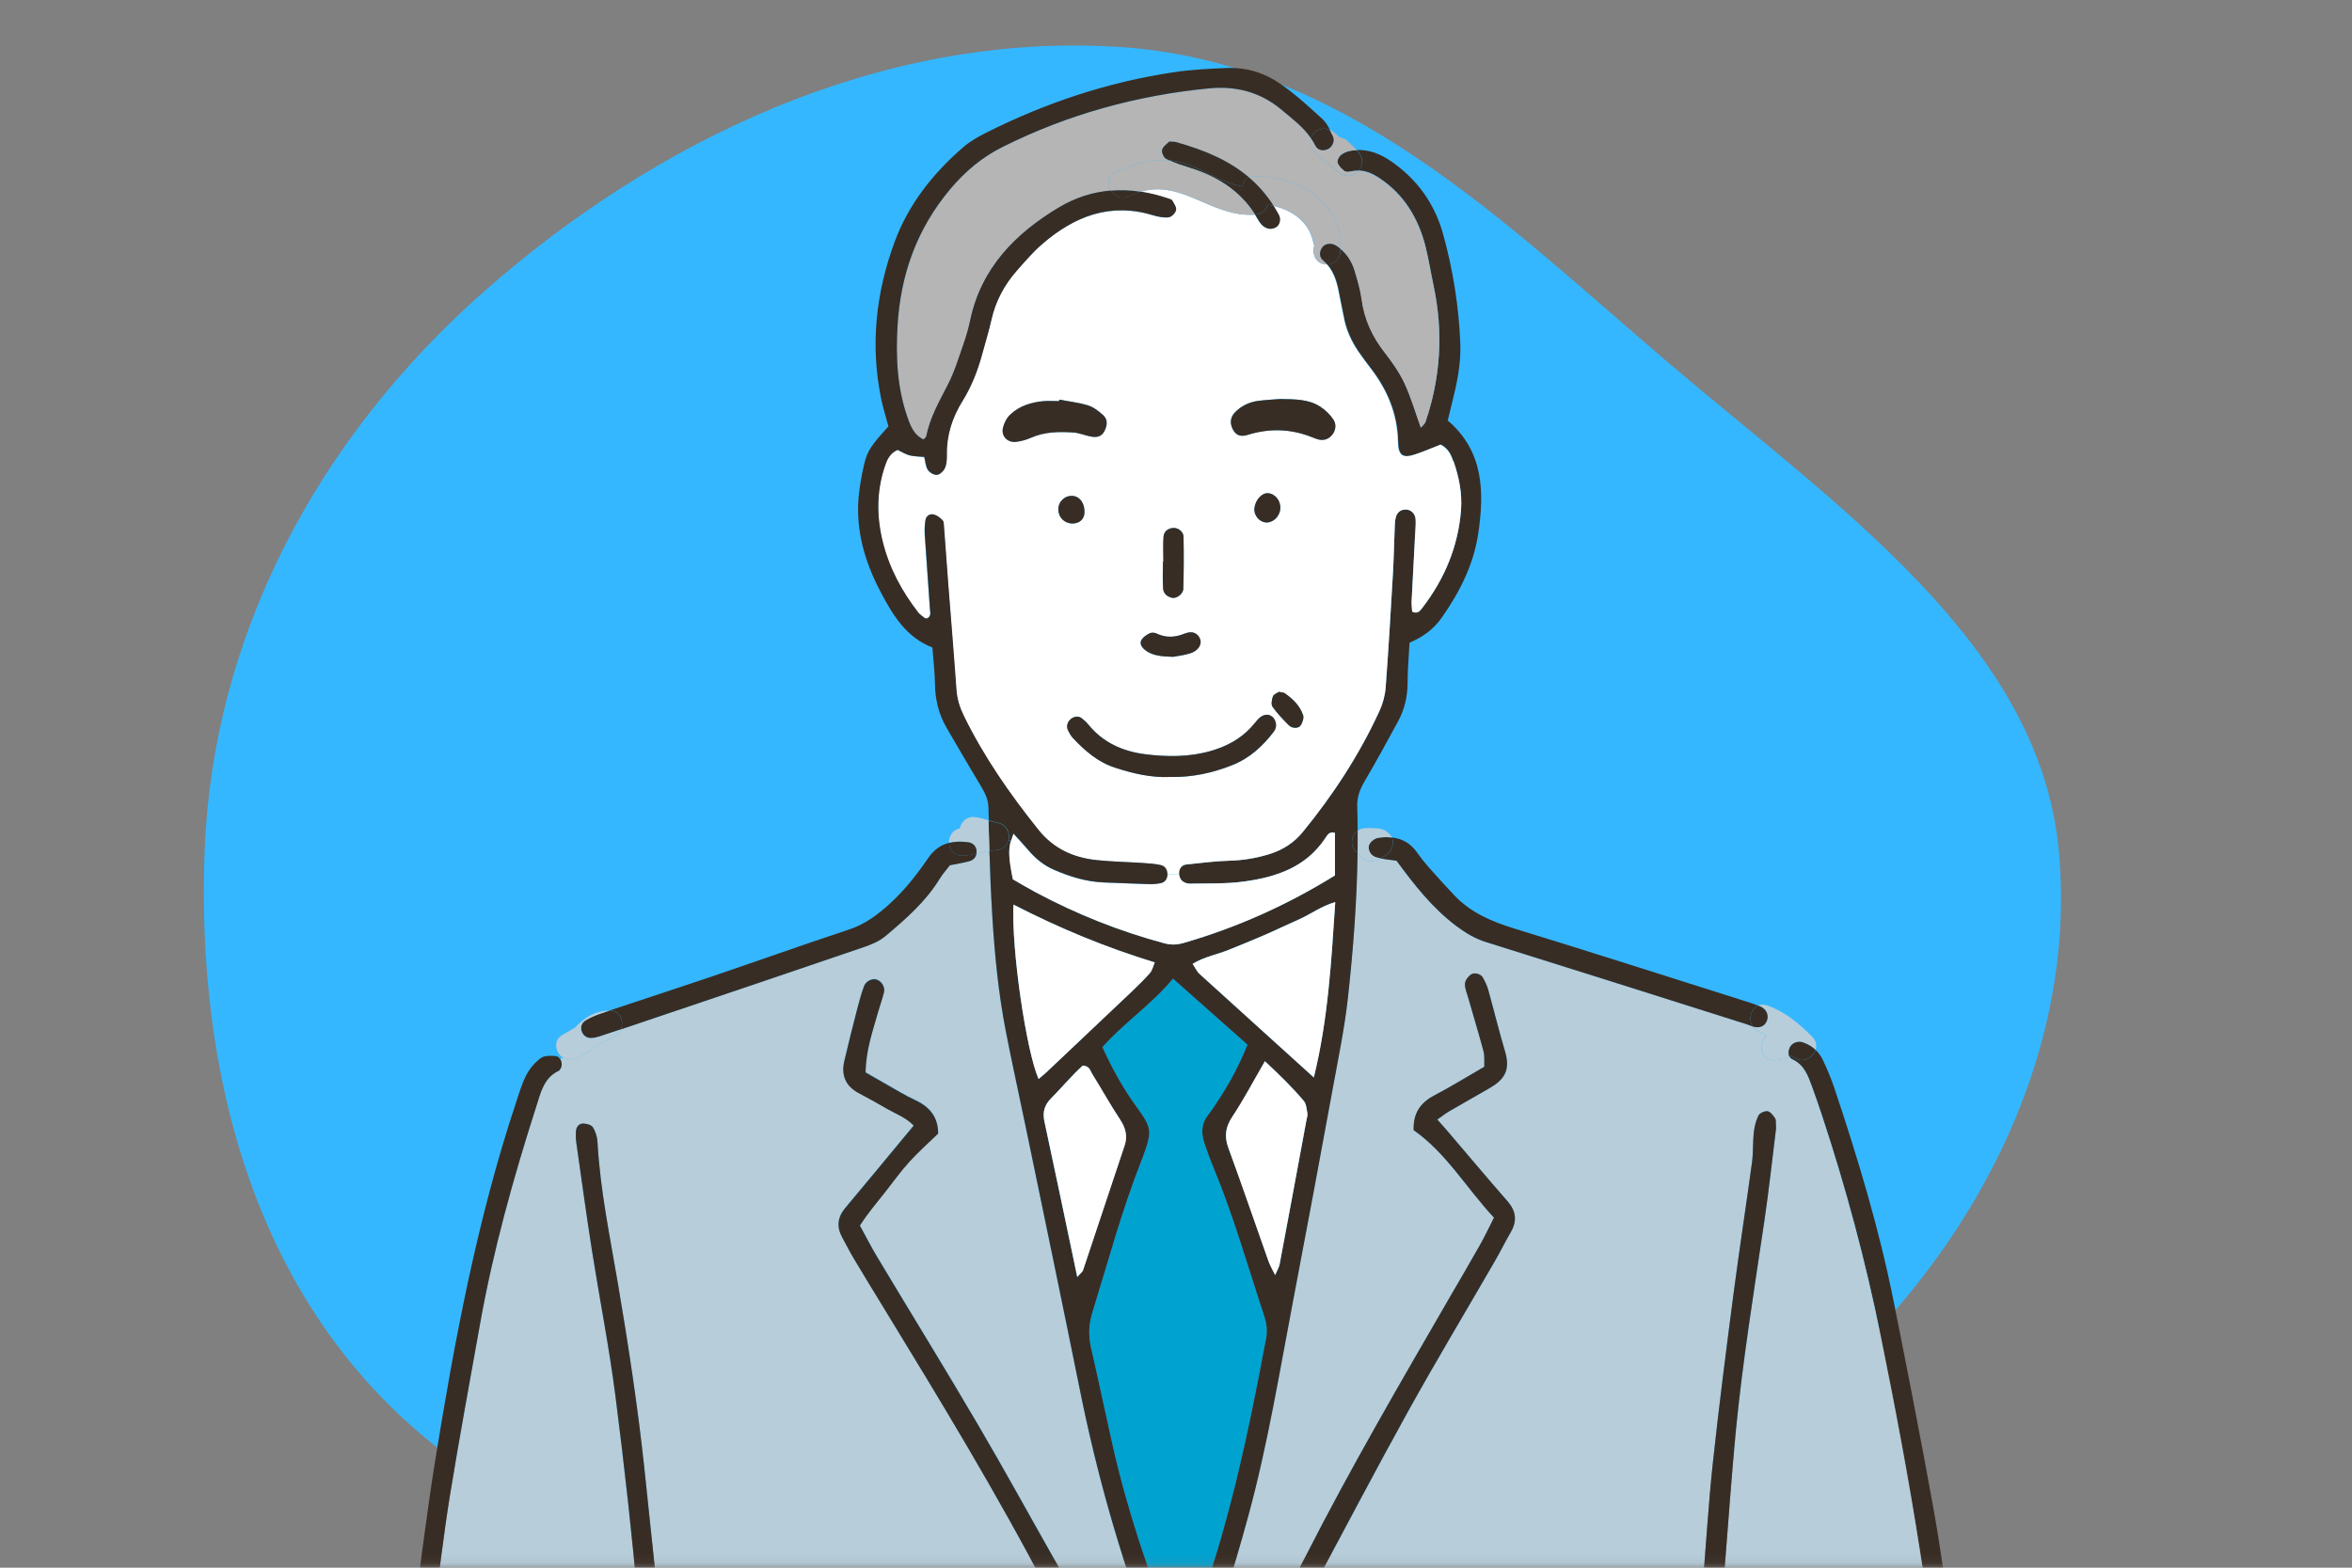 <svg width="249" height="166" viewBox="0 0 249 166" fill="none" xmlns="http://www.w3.org/2000/svg">
<rect x="0" y="0" width="249" height="166" fill="#808080" stroke="none"/>
<mask id="mask0_299_2822" style="mask-type:alpha" maskUnits="userSpaceOnUse" x="0" y="0" width="249" height="166">
<rect width="248.845" height="165.897" fill="#D9D9D9"/>
</mask>
<g mask="url(#mask0_299_2822)">
<path fill-rule="evenodd" clip-rule="evenodd" d="M217.946 89.958C220.16 113.06 207.313 136.127 187.355 151.145C168.641 165.225 142.779 164.594 118.221 164.994C92.964 165.404 65.482 168.187 46.5 153.435C26.737 138.076 20.75 113.221 21.67 89.958C22.556 67.533 33.377 46.598 51.351 30.773C69.275 14.994 92.999 3.43 118.221 4.954C142.234 6.405 159.208 23.561 176.544 38.339C194.396 53.555 215.851 68.1 217.946 89.958Z" fill="#35B7FF"/>
<path d="M133.842 139.371C134.101 140.159 134.188 140.926 134.042 141.73C132.12 152.049 129.94 162.303 126.199 172.152C125.897 172.951 125.546 173.728 125.087 174.819C124.677 174.085 124.364 173.647 124.175 173.156C121.595 166.515 119.296 159.77 117.741 152.805C116.985 149.446 116.284 146.077 115.512 142.724C115.215 141.444 115.264 140.246 115.658 138.96C117.32 133.609 118.767 128.194 120.818 122.972C120.877 122.821 120.942 122.675 120.996 122.524C122 119.673 121.989 119.516 120.202 117.027C118.837 115.137 117.741 113.113 116.716 110.893C118.999 108.296 121.924 106.385 124.186 103.631C126.842 105.99 129.443 108.296 132.077 110.629C131.181 112.832 130.134 114.803 128.887 116.66C128.58 117.13 128.277 117.605 127.926 118.042C127.198 118.95 127.16 119.948 127.495 120.996C127.77 121.833 128.072 122.659 128.407 123.469C130.566 128.653 132.093 134.052 133.848 139.371H133.842Z" fill="#00A2D0"/>
<path d="M212.076 211.709C212.07 211.779 212.065 211.849 212.065 211.925C211.822 211.795 211.552 211.72 211.287 211.72C210.758 211.72 210.278 211.936 209.852 212.216C209.809 212.049 209.781 211.876 209.765 211.709C209.269 207.249 208.869 202.783 208.313 198.329C207.693 193.318 206.986 188.323 206.241 183.334C205.291 176.995 204.271 170.672 203.288 164.338C202.095 156.66 200.654 149.03 199.105 141.417C197.496 133.474 195.402 125.677 192.854 117.993C192.525 117.005 192.185 116.023 191.829 115.045C191.413 113.917 191.025 112.783 189.794 112.194C189.643 112.119 189.53 112.011 189.454 111.892C189.551 111.849 189.616 111.822 189.654 111.811C189.67 111.806 189.697 111.8 189.718 111.789C189.74 111.806 189.756 111.833 189.772 111.849C190.701 112.691 191.915 112.081 192.212 111.179C192.541 111.476 192.801 111.854 193 112.275C193.443 113.22 193.853 114.181 194.182 115.164C196.676 122.61 198.943 130.116 200.481 137.826C201.928 145.051 203.342 152.281 204.654 159.533C205.469 164.02 206.052 168.555 206.753 173.069C207.461 177.659 208.238 182.238 208.902 186.833C209.695 192.389 210.408 197.945 211.131 203.507C211.395 205.494 211.606 207.486 211.833 209.473C211.914 210.186 211.989 210.91 212.076 211.714V211.709Z" fill="#382D24"/>
<path d="M209.755 211.709C209.771 211.876 209.803 212.049 209.841 212.216C209.674 212.314 209.517 212.427 209.366 212.54C208.718 213.016 208.405 213.798 208.837 214.544C208.918 214.679 209.031 214.797 209.155 214.9C209.047 215.067 208.95 215.246 208.837 215.408C208.47 215.964 208.621 216.725 209.074 217.173C208.546 219.403 207.752 221.541 206.457 223.442C202.495 229.285 198.646 235.213 194.166 240.678C186.124 250.473 178.076 260.273 169.423 269.549C169.175 269.825 168.857 270.041 168.495 270.348C161.651 265.284 154.893 260.284 148.022 255.192C149.533 252.902 150.953 250.856 152.27 248.75C160.005 236.374 167.723 223.987 175.426 211.59C177.245 208.658 178.961 205.667 180.721 202.708C180.969 202.292 181.206 201.871 181.417 201.439C181.843 200.564 181.687 199.894 181.012 199.608C180.499 199.387 179.97 199.652 179.463 200.418C179.279 200.688 179.139 200.974 178.977 201.25C176.484 205.456 174.055 209.706 171.48 213.863C164.679 224.835 157.824 235.775 150.969 246.714C149.992 248.275 148.961 249.808 147.925 251.336C147.433 252.071 146.931 252.811 146.316 253.437C145.895 253.863 145.274 254.106 144.659 254.479C144.789 255.224 144.913 255.899 145.037 256.623C144.556 257.508 144.065 258.415 143.553 259.366C142.63 259.436 141.755 259.49 140.881 259.565C139.126 259.706 137.372 259.922 135.618 259.997C133.346 260.089 131.44 260.975 129.697 262.352C129.081 262.838 128.525 263.475 127.532 263.534C126.469 262.848 125.319 262.114 124.18 261.374C122.804 260.478 121.33 260.046 119.652 260.046C117.898 260.046 116.143 259.781 114.394 259.576C113.434 259.463 112.656 258.998 111.874 258.345C110.362 257.092 109.38 255.483 108.295 253.998C108.355 253.761 108.354 253.588 108.425 253.458C109.256 251.968 109.256 251.974 108.22 250.78C106.805 249.15 105.321 247.562 103.988 245.856C101.419 242.567 98.919 239.225 96.42 235.888C87.552 224.09 78.187 212.665 69.783 200.515C69.562 200.191 69.292 199.824 68.957 199.679C68.655 199.544 68.131 199.544 67.878 199.727C67.618 199.916 67.397 200.44 67.473 200.742C67.608 201.261 67.932 201.752 68.261 202.206C70.371 205.138 72.449 208.086 74.635 210.958C81.868 220.472 89.155 229.943 96.382 239.457C99.637 243.739 102.73 248.14 106.341 252.136C106.482 252.292 106.525 252.541 106.665 252.87C106.46 253.016 106.266 253.151 106.071 253.296C99.643 258.226 93.214 263.151 86.78 268.075C86.294 268.442 85.744 268.729 85.085 269.139C84.6 268.577 84.206 268.064 83.752 267.611C76.33 260.278 69.324 252.546 62.232 244.911C56.316 238.545 51.091 231.65 45.85 224.743C44.333 222.74 43.254 220.516 42.6 218.086C42.59 218.037 42.579 217.999 42.568 217.951C42.59 217.967 42.617 217.989 42.644 217.999C43.896 218.69 45.434 217.281 44.646 215.996C44.371 215.548 44.025 215.084 43.626 214.695C43.615 214.668 43.61 214.635 43.604 214.63C43.367 213.955 43.146 213.307 42.665 212.767C42.266 212.33 41.618 212.249 41.089 212.449C41.429 208.469 41.715 204.49 42.126 200.521C42.622 195.742 43.205 190.964 43.82 186.196C44.511 180.872 45.272 175.559 45.996 170.24C46.541 166.266 46.989 162.286 47.631 158.328C48.613 152.319 49.72 146.331 50.789 140.337C52.192 132.432 54.34 124.721 56.791 117.086C57.244 115.65 57.584 114.1 59.166 113.371C59.231 113.339 59.268 113.247 59.317 113.182C59.528 112.896 59.495 112.426 59.29 112.124L59.657 112.038C60.051 112.275 60.553 112.34 61.077 112.065C62.367 111.39 63.441 110.364 64.823 109.872C65.27 109.716 65.573 109.386 65.724 108.998C67.327 108.458 68.925 107.923 70.528 107.378C77.496 105.024 84.47 102.675 91.427 100.294C92.248 100.013 93.101 99.662 93.743 99.111C95.891 97.308 98.007 95.461 99.492 93.026C99.783 92.55 100.166 92.129 100.55 91.622C101.365 91.46 101.996 91.363 102.606 91.195C103.032 91.076 103.308 90.79 103.362 90.38C103.826 90.283 104.274 90.164 104.738 90.099C104.808 92.41 104.905 94.716 105.046 97.021C105.294 101.109 105.688 105.18 106.476 109.197C107.129 112.578 107.885 115.947 108.581 119.322C110.514 128.663 112.462 137.999 114.351 147.34C116.1 156.001 118.486 164.473 121.6 172.745C122.14 174.171 122.728 175.575 123.301 176.984C123.565 177.637 124.002 177.999 124.758 178.01C126.043 178.026 126.361 177.848 126.89 176.552C129 171.341 130.658 165.985 132.131 160.569C134.204 152.977 135.456 145.218 136.93 137.508C138.36 130.029 139.747 122.545 141.124 115.051C141.69 111.973 142.322 108.906 142.673 105.807C143.245 100.655 143.644 95.493 143.714 90.315C143.768 90.358 143.822 90.391 143.876 90.418C143.887 90.434 143.893 90.45 143.898 90.472C144.319 91.19 145.183 91.357 145.9 91.001C145.976 90.958 146.052 90.925 146.133 90.882C146.629 90.985 147.174 91.033 147.838 91.136C149.727 93.706 151.638 96.152 154.18 98.058C155.157 98.787 156.129 99.376 157.29 99.743C166.509 102.626 175.717 105.542 184.925 108.458C185.136 108.523 185.336 108.625 185.541 108.685C185.697 108.944 185.951 109.165 186.307 109.289C186.577 109.381 186.82 109.5 187.063 109.629C186.054 110.391 186.313 112.362 187.867 112.27C188.348 112.243 188.774 112.156 189.217 111.984C189.303 111.951 189.378 111.913 189.438 111.892C189.513 112.016 189.621 112.119 189.778 112.194C191.009 112.777 191.397 113.917 191.813 115.045C192.169 116.023 192.509 117.005 192.838 117.993C195.381 125.677 197.48 133.479 199.089 141.417C200.638 149.03 202.079 156.66 203.272 164.338C204.254 170.672 205.28 176.995 206.225 183.334C206.969 188.318 207.676 193.318 208.297 198.329C208.853 202.783 209.253 207.249 209.749 211.709H209.755ZM188.029 119.478C187.98 118.895 188.045 118.598 187.932 118.431C187.721 118.128 187.435 117.729 187.128 117.68C186.825 117.632 186.286 117.88 186.156 118.145C185.881 118.701 185.735 119.349 185.665 119.97C185.552 121.006 185.616 122.059 185.481 123.091C184.855 127.697 184.143 132.292 183.538 136.903C182.761 142.864 181.989 148.831 181.347 154.802C180.861 159.344 180.591 163.912 180.219 168.469C180.035 170.629 179.9 172.794 179.625 174.938C178.977 179.948 178.254 184.943 177.574 189.948C177.531 190.267 177.444 190.634 177.563 190.893C177.709 191.223 177.995 191.558 178.313 191.73C178.724 191.952 179.339 191.666 179.517 191.228C179.668 190.866 179.781 190.472 179.841 190.089C180.057 188.658 180.235 187.227 180.456 185.807C181.509 178.982 182.092 172.114 182.648 165.245C183.009 160.688 183.328 156.125 183.765 151.574C184.488 144.154 185.681 136.789 186.771 129.419C187.279 126.012 187.64 122.583 188.029 119.495V119.478ZM159.945 130.461C160.647 129.257 160.49 128.215 159.578 127.173C157.414 124.7 155.303 122.173 153.166 119.678C152.869 119.333 152.561 118.998 152.167 118.55C152.691 118.188 153.058 117.896 153.457 117.659C154.844 116.849 156.237 116.06 157.63 115.267C159.26 114.338 159.945 113.361 159.33 111.303C158.687 109.154 158.159 106.973 157.559 104.813C157.43 104.354 157.214 103.917 156.982 103.501C156.766 103.123 156.064 102.929 155.703 103.209C155.417 103.425 155.125 103.819 155.098 104.149C155.071 104.602 155.276 105.072 155.406 105.537C155.956 107.464 156.539 109.376 157.057 111.309C157.198 111.822 157.122 112.383 157.149 112.956C155.325 114.009 153.625 115.067 151.859 115.99C150.348 116.773 149.609 117.918 149.663 119.673C153.123 122.097 155.222 125.769 158.169 128.938C157.586 130.094 157.138 131.028 156.631 131.93C155.605 133.744 154.542 135.542 153.5 137.346C148.248 146.433 142.953 155.499 138.193 164.867C137.324 166.584 136.352 168.237 135.445 169.938C135.262 170.283 135.111 170.656 135.04 171.044C134.927 171.601 135.553 172.157 136.109 171.984C136.465 171.865 136.886 171.671 137.081 171.374C137.75 170.38 138.365 169.344 138.938 168.291C142.316 162.011 145.62 155.688 149.074 149.451C152.07 144.057 155.244 138.76 158.337 133.415C158.893 132.443 159.389 131.433 159.951 130.466L159.945 130.461ZM128.525 230.013C128.547 229.036 127.808 228.199 126.814 228.07C125.794 227.935 124.769 228.766 124.655 229.808C124.542 230.813 125.438 231.828 126.491 231.887C127.554 231.952 128.509 231.072 128.525 230.013ZM125.573 188.426C126.717 188.35 127.743 187.303 127.727 186.234C127.71 185.164 126.534 184.057 125.497 184.138C124.429 184.225 123.538 185.321 123.565 186.52C123.587 187.664 124.472 188.501 125.573 188.426ZM114.907 171.174C114.918 170.812 114.654 170.429 114.465 170.083C113.563 168.48 112.635 166.887 111.728 165.283C108.959 160.396 106.266 155.477 103.421 150.634C99.977 144.754 96.393 138.955 92.89 133.107C92.237 132.016 91.66 130.882 91.034 129.743C91.881 128.409 92.831 127.324 93.711 126.195C94.553 125.126 95.346 124.009 96.264 122.999C97.225 121.946 98.293 120.99 99.319 119.997C99.319 118.269 98.439 117.189 96.912 116.471C95.821 115.969 94.801 115.331 93.749 114.737C93.063 114.349 92.377 113.955 91.638 113.528C91.676 111.098 92.404 109.138 92.96 107.129C93.155 106.438 93.408 105.758 93.581 105.061C93.722 104.494 93.355 103.9 92.826 103.701C92.367 103.533 91.665 103.846 91.465 104.413C91.168 105.24 90.931 106.093 90.715 106.946C90.256 108.733 89.808 110.515 89.387 112.313C89.036 113.825 89.517 114.98 90.925 115.726C91.919 116.244 92.896 116.795 93.867 117.356C94.828 117.912 95.907 118.285 96.733 119.16C96.501 119.441 96.296 119.678 96.097 119.921C93.9 122.578 91.703 125.234 89.484 127.88C88.664 128.863 88.556 129.883 89.16 130.99C89.582 131.762 89.981 132.551 90.434 133.307C91.417 134.964 92.421 136.6 93.43 138.247C99.529 148.237 105.623 158.237 111.016 168.636C111.453 169.489 111.955 170.316 112.494 171.109C112.748 171.503 113.115 171.86 113.498 172.114C113.714 172.254 114.195 172.27 114.373 172.114C114.648 171.892 114.896 171.482 114.902 171.142L114.907 171.174ZM71.872 192.891C72.385 192.853 72.86 192.259 72.854 191.547C72.822 191.385 72.741 191.066 72.698 190.753C71.991 186.32 71.154 181.903 70.603 177.459C69.702 170.056 68.984 162.632 68.185 155.213C67.484 148.76 66.507 142.34 65.416 135.936C64.574 130.963 63.532 126.012 63.252 120.947C63.225 120.402 63.052 119.824 62.766 119.365C62.609 119.106 62.097 118.982 61.74 118.965C61.309 118.96 61.012 119.3 60.974 119.743C60.942 120.137 60.952 120.547 61.001 120.936C61.546 124.748 62.059 128.555 62.658 132.362C63.468 137.508 64.483 142.626 65.146 147.788C66.091 155.186 66.911 162.599 67.586 170.024C68.191 176.66 69.286 183.221 70.193 189.808C70.306 190.596 70.506 191.39 70.76 192.141C70.916 192.605 71.316 192.924 71.867 192.886L71.872 192.891Z" fill="#B7CDDA"/>
<path d="M191.84 109.77C192.288 110.213 192.363 110.731 192.207 111.174C191.851 110.829 191.408 110.564 190.906 110.391C190.328 110.191 189.713 110.424 189.47 110.942C189.319 111.277 189.303 111.628 189.449 111.892C189.389 111.914 189.314 111.952 189.227 111.984C188.785 112.162 188.358 112.243 187.878 112.27C186.323 112.362 186.064 110.391 187.074 109.63C186.831 109.5 186.588 109.381 186.318 109.29C185.962 109.166 185.708 108.944 185.552 108.685C185.568 108.696 185.595 108.701 185.611 108.707C186.275 108.879 186.788 108.68 187.025 108.15C187.3 107.567 187.052 106.881 186.372 106.574C186.291 106.541 186.205 106.504 186.118 106.477C186.388 106.352 186.717 106.331 187.101 106.466C188.995 107.141 190.436 108.361 191.84 109.765V109.77Z" fill="#B7CDDA"/>
<path d="M190.906 110.391C191.408 110.564 191.845 110.828 192.207 111.174C191.91 112.076 190.696 112.686 189.767 111.843C189.751 111.827 189.735 111.8 189.713 111.784C189.692 111.795 189.67 111.8 189.648 111.806C189.611 111.816 189.546 111.849 189.449 111.887C189.303 111.622 189.319 111.271 189.47 110.936C189.708 110.423 190.323 110.186 190.906 110.385V110.391Z" fill="#382D24"/>
<path d="M187.932 118.431C188.045 118.599 187.986 118.896 188.029 119.479C187.641 122.568 187.279 125.996 186.772 129.403C185.676 136.779 184.488 144.139 183.765 151.558C183.328 156.11 183.009 160.672 182.648 165.23C182.092 172.098 181.503 178.972 180.456 185.791C180.235 187.211 180.057 188.648 179.841 190.073C179.776 190.457 179.668 190.851 179.517 191.213C179.334 191.65 178.718 191.936 178.313 191.715C177.995 191.537 177.709 191.207 177.563 190.878C177.444 190.619 177.536 190.251 177.574 189.933C178.259 184.927 178.977 179.933 179.625 174.922C179.9 172.778 180.035 170.613 180.219 168.453C180.591 163.901 180.861 159.328 181.347 154.787C181.989 148.81 182.761 142.848 183.538 136.887C184.143 132.276 184.855 127.681 185.481 123.075C185.622 122.044 185.557 120.991 185.665 119.954C185.735 119.333 185.881 118.685 186.156 118.129C186.286 117.864 186.825 117.621 187.128 117.665C187.43 117.713 187.716 118.107 187.932 118.415V118.431Z" fill="#382D24"/>
<path d="M186.372 106.579C187.052 106.881 187.3 107.567 187.025 108.155C186.788 108.684 186.28 108.884 185.611 108.711C185.595 108.706 185.568 108.701 185.552 108.69C185.077 107.934 185.373 106.822 186.118 106.481C186.205 106.508 186.286 106.546 186.372 106.579Z" fill="#382D24"/>
<path d="M186.118 106.482C185.368 106.822 185.077 107.934 185.552 108.69C185.347 108.631 185.147 108.528 184.936 108.463C175.728 105.548 166.525 102.632 157.3 99.748C156.134 99.381 155.168 98.793 154.191 98.064C151.654 96.158 149.738 93.712 147.849 91.141C147.18 91.044 146.64 90.996 146.143 90.888C146.305 90.807 146.473 90.726 146.629 90.623C146.883 90.461 147.083 90.283 147.245 90.018C147.46 89.656 147.547 89.095 147.363 88.679C148.416 88.798 149.328 89.273 150.03 90.278C150.397 90.801 150.796 91.314 151.217 91.789C152.119 92.81 153.025 93.809 153.954 94.791C155.708 96.654 157.943 97.594 160.355 98.334C168.446 100.817 176.5 103.398 184.569 105.953C185.087 106.114 185.616 106.271 186.124 106.487L186.118 106.482Z" fill="#382D24"/>
<path d="M159.578 127.173C160.49 128.215 160.647 129.258 159.945 130.462C159.384 131.428 158.887 132.438 158.331 133.41C155.244 138.755 152.065 144.047 149.069 149.447C145.615 155.678 142.311 162.006 138.932 168.286C138.366 169.339 137.745 170.375 137.075 171.369C136.881 171.661 136.46 171.86 136.104 171.979C135.548 172.147 134.922 171.59 135.035 171.04C135.105 170.651 135.256 170.278 135.44 169.933C136.347 168.237 137.324 166.58 138.187 164.862C142.948 155.494 148.243 146.428 153.495 137.341C154.537 135.537 155.6 133.739 156.626 131.925C157.133 131.023 157.581 130.089 158.164 128.934C155.217 125.769 153.117 122.092 149.657 119.668C149.598 117.913 150.343 116.774 151.854 115.985C153.619 115.062 155.314 114.004 157.144 112.951C157.117 112.384 157.187 111.822 157.052 111.304C156.534 109.371 155.951 107.459 155.4 105.532C155.266 105.067 155.06 104.598 155.093 104.144C155.114 103.809 155.411 103.42 155.697 103.205C156.059 102.924 156.761 103.118 156.977 103.496C157.209 103.912 157.43 104.349 157.554 104.808C158.159 106.968 158.682 109.149 159.325 111.298C159.94 113.35 159.254 114.328 157.624 115.262C156.232 116.056 154.839 116.849 153.452 117.654C153.052 117.886 152.685 118.183 152.162 118.545C152.561 118.998 152.864 119.328 153.16 119.673C155.298 122.173 157.408 124.695 159.573 127.168L159.578 127.173Z" fill="#382D24"/>
<path d="M153.263 44.521C157.09 47.788 157.144 52.091 156.502 56.476C156.016 59.775 154.526 62.723 152.599 65.45C151.752 66.649 150.58 67.486 149.226 68.047C149.15 69.543 149.02 70.904 149.02 72.259C149.02 73.744 148.697 75.126 147.995 76.411C146.84 78.522 145.701 80.644 144.481 82.707C143.979 83.56 143.655 84.381 143.688 85.396C143.709 86.255 143.731 87.119 143.731 87.972C143.369 88.242 143.126 88.674 143.126 89.149C143.126 89.624 143.364 90.051 143.725 90.315C143.655 95.493 143.256 100.655 142.684 105.807C142.333 108.906 141.701 111.973 141.135 115.051C139.764 122.54 138.371 130.024 136.941 137.508C135.467 145.224 134.215 152.983 132.142 160.569C130.668 165.98 129.011 171.341 126.901 176.552C126.377 177.848 126.059 178.026 124.769 178.01C124.013 177.999 123.576 177.643 123.312 176.984C122.739 175.575 122.146 174.176 121.611 172.745C118.497 164.479 116.111 156.001 114.362 147.34C112.473 137.994 110.524 128.663 108.592 119.322C107.896 115.947 107.14 112.578 106.487 109.198C105.704 105.175 105.305 101.104 105.057 97.021C104.916 94.716 104.819 92.41 104.749 90.099C104.965 90.056 105.175 90.034 105.391 90.029C106.158 90.007 106.617 89.538 106.752 88.987L107.011 89.041C106.73 90.083 106.811 91.012 107.227 93.107C107.982 93.533 108.797 94.025 109.639 94.478C113.963 96.795 118.486 98.593 123.225 99.872C123.965 100.072 124.58 100.056 125.314 99.845C130.96 98.209 136.266 95.834 141.329 92.696V88.182C140.74 87.999 140.525 88.415 140.325 88.717C138.29 91.816 135.127 92.869 131.716 93.334C129.821 93.598 127.873 93.522 125.946 93.56C125.659 93.566 125.292 93.42 125.098 93.215C124.952 93.058 124.85 92.788 124.828 92.545C124.823 92.475 124.823 92.416 124.828 92.356C124.861 91.946 125.125 91.589 125.584 91.535C127.101 91.384 128.617 91.174 130.129 91.136C131.591 91.103 133 90.866 134.377 90.439C135.785 90.007 136.978 89.251 137.934 88.085C141.145 84.154 143.898 79.932 146.025 75.32C146.386 74.537 146.635 73.652 146.699 72.793C147.002 68.798 147.234 64.791 147.466 60.785C147.558 59.187 147.585 57.577 147.655 55.974C147.666 55.574 147.671 55.164 147.774 54.786C147.898 54.284 148.249 53.96 148.805 53.949C149.366 53.938 149.846 54.386 149.873 55.018C149.9 55.574 149.846 56.136 149.814 56.697C149.69 59.014 149.56 61.341 149.447 63.663C149.425 64.041 149.49 64.43 149.506 64.764C150.105 65.04 150.348 64.672 150.575 64.37C152.934 61.309 154.375 57.874 154.677 54.014C154.818 52.226 154.461 50.498 153.878 48.819C153.635 48.128 153.333 47.48 152.545 47.07C151.735 47.394 150.872 47.755 149.992 48.063C148.556 48.566 148.054 48.29 148.027 46.74C147.963 43.803 146.899 41.281 145.14 38.997C144.697 38.425 144.265 37.842 143.86 37.253C143.083 36.119 142.522 34.883 142.279 33.511C142.149 32.804 141.977 32.102 141.852 31.395C141.631 30.153 141.356 28.954 140.519 27.988C141.545 27.977 141.998 27.102 141.896 26.314C142.64 26.919 143.137 27.718 143.418 28.646C143.715 29.64 144.017 30.655 144.157 31.675C144.438 33.814 145.291 35.65 146.613 37.334C147.396 38.339 148.151 39.413 148.691 40.558C149.361 41.994 149.803 43.544 150.429 45.272C150.651 45.007 150.85 44.861 150.915 44.672C152.54 39.931 152.81 35.11 151.768 30.212C151.482 28.878 151.271 27.529 150.947 26.206C150.257 23.403 148.918 20.984 146.565 19.219C145.728 18.598 144.87 18.063 143.844 18.047C144.049 17.788 144.184 17.464 144.2 17.124C144.233 16.675 143.974 16.26 143.644 15.882C144.988 15.833 146.203 16.325 147.32 17.113C150.068 19.019 151.903 21.616 152.783 24.807C153.835 28.598 154.45 32.491 154.602 36.427C154.677 38.522 154.251 40.574 153.738 42.604C153.587 43.22 153.441 43.841 153.274 44.5L153.263 44.521ZM139.089 114.09C140.616 107.853 140.935 101.822 141.356 95.515C139.828 95.963 138.749 96.805 137.534 97.34C136.293 97.885 135.078 98.479 133.832 99.019C132.59 99.565 131.327 100.061 130.075 100.574C128.86 101.071 127.522 101.293 126.253 102.054C126.539 102.48 126.69 102.858 126.966 103.107C130.917 106.698 134.873 110.277 139.083 114.084L139.089 114.09ZM138.312 118.593C138.36 118.361 138.446 118.107 138.414 117.885C138.333 117.437 138.301 116.892 138.031 116.573C136.8 115.115 135.429 113.787 133.918 112.372C132.66 114.538 131.662 116.449 130.474 118.236C129.729 119.354 129.6 120.342 130.064 121.59C131.521 125.558 132.876 129.559 134.296 133.544C134.436 133.949 134.663 134.322 134.997 135.013C135.246 134.43 135.418 134.171 135.472 133.884C136.433 128.787 137.372 123.69 138.317 118.593H138.312ZM134.042 141.725C134.188 140.926 134.101 140.159 133.842 139.365C132.088 134.046 130.561 128.652 128.401 123.463C128.067 122.648 127.765 121.827 127.489 120.99C127.155 119.943 127.192 118.944 127.921 118.037C128.272 117.599 128.574 117.124 128.882 116.654C130.129 114.791 131.176 112.821 132.072 110.623C129.438 108.29 126.836 105.985 124.181 103.625C121.919 106.379 118.993 108.29 116.71 110.888C117.736 113.107 118.831 115.132 120.197 117.022C121.989 119.511 122 119.667 120.991 122.518C120.937 122.67 120.872 122.815 120.812 122.966C118.761 128.188 117.315 133.604 115.652 138.955C115.258 140.234 115.21 141.439 115.507 142.718C116.278 146.071 116.98 149.441 117.736 152.799C119.29 159.77 121.59 166.509 124.17 173.15C124.359 173.642 124.672 174.074 125.082 174.813C125.535 173.717 125.892 172.94 126.194 172.146C129.94 162.297 132.115 152.043 134.037 141.725H134.042ZM121.757 103.015C121.984 102.75 122.059 102.356 122.254 101.908C117.061 100.315 112.209 98.317 107.291 95.785C107.07 100.472 108.641 111.293 109.952 114.246C110.276 113.971 110.578 113.733 110.854 113.469C113.876 110.612 116.899 107.756 119.916 104.894C120.548 104.289 121.179 103.668 121.757 103.01V103.015ZM119.058 121.293C119.387 120.304 119.172 119.457 118.594 118.577C117.536 116.978 116.602 115.294 115.593 113.668C115.404 113.361 115.345 112.875 114.621 112.831C113.488 113.857 112.414 115.148 111.242 116.33C110.551 117.038 110.357 117.777 110.557 118.722C111.717 124.117 112.845 129.522 114.038 135.213C114.368 134.84 114.589 134.689 114.654 134.495C116.127 130.099 117.59 125.693 119.053 121.293H119.058Z" fill="#382D24"/>
<path d="M153.873 48.825C154.456 50.504 154.812 52.237 154.672 54.019C154.369 57.88 152.928 61.314 150.57 64.376C150.343 64.673 150.095 65.04 149.501 64.77C149.485 64.435 149.425 64.052 149.441 63.668C149.555 61.346 149.684 59.019 149.808 56.703C149.835 56.141 149.895 55.58 149.868 55.024C149.841 54.392 149.36 53.938 148.799 53.955C148.243 53.965 147.892 54.289 147.768 54.791C147.666 55.169 147.66 55.58 147.649 55.979C147.579 57.583 147.558 59.192 147.46 60.79C147.223 64.797 146.996 68.803 146.694 72.799C146.629 73.658 146.386 74.543 146.019 75.326C143.898 79.937 141.14 84.16 137.928 88.091C136.973 89.257 135.78 90.013 134.371 90.445C132.995 90.871 131.586 91.104 130.123 91.141C128.612 91.179 127.095 91.39 125.578 91.541C125.125 91.595 124.861 91.951 124.823 92.362C124.817 92.421 124.817 92.481 124.823 92.551L123.565 92.578C123.565 92.086 123.328 91.709 122.826 91.6C122.205 91.471 121.557 91.422 120.915 91.385C119.317 91.276 117.709 91.255 116.111 91.088C113.639 90.828 111.523 89.894 109.904 87.864C106.886 84.095 104.139 80.164 102.018 75.812C101.591 74.932 101.305 74.046 101.235 73.064C100.971 69.3 100.658 65.542 100.361 61.784C100.21 59.786 100.069 57.788 99.918 55.785C99.902 55.553 99.907 55.24 99.767 55.099C99.513 54.835 99.189 54.581 98.844 54.489C98.412 54.37 98.029 54.656 97.959 55.083C97.867 55.628 97.851 56.195 97.894 56.746C98.056 59.311 98.261 61.865 98.428 64.43C98.45 64.786 98.612 65.229 98.164 65.477C98.061 65.477 97.964 65.51 97.915 65.477C97.667 65.283 97.381 65.11 97.192 64.867C95.454 62.626 94.126 60.164 93.441 57.399C92.793 54.786 92.766 52.156 93.597 49.565C93.846 48.803 94.11 48.042 95.006 47.642C95.406 47.831 95.816 48.107 96.264 48.22C96.766 48.35 97.306 48.339 97.829 48.393C97.948 48.857 97.969 49.376 98.207 49.754C98.385 50.04 98.871 50.321 99.179 50.288C99.486 50.25 99.88 49.878 100.021 49.559C100.204 49.138 100.226 48.625 100.22 48.15C100.183 46.077 100.798 44.208 101.883 42.464C102.865 40.882 103.518 39.165 103.999 37.372C104.312 36.211 104.668 35.067 104.932 33.89C105.375 31.881 106.32 30.137 107.669 28.62C108.522 27.659 109.359 26.67 110.33 25.839C113.731 22.907 117.531 21.422 122.07 22.804C122.599 22.961 123.177 23.08 123.711 23.015C124.008 22.977 124.418 22.567 124.483 22.253C124.548 21.956 124.261 21.562 124.078 21.233C124.013 21.12 123.808 21.076 123.657 21.022C122.685 20.688 121.714 20.445 120.748 20.304C125.163 18.987 128.272 23.042 132.844 22.729C132.946 22.88 133.038 23.031 133.124 23.193C133.281 23.468 133.47 23.749 133.707 23.938C134.107 24.246 134.576 24.338 135.046 24.068C135.429 23.852 135.602 23.279 135.386 22.81C135.251 22.523 135.078 22.259 134.911 21.983C134.879 21.919 134.835 21.859 134.798 21.8C136.838 22.27 138.587 23.479 139.051 25.752C139.067 25.85 139.1 25.936 139.132 26.017C138.846 26.87 139.288 27.999 140.46 27.999H140.476C141.313 28.965 141.588 30.164 141.809 31.406C141.933 32.113 142.106 32.815 142.236 33.522C142.473 34.894 143.034 36.125 143.817 37.264C144.222 37.853 144.654 38.436 145.096 39.008C146.856 41.292 147.919 43.814 147.984 46.751C148.011 48.301 148.513 48.577 149.949 48.074C150.829 47.767 151.692 47.399 152.502 47.081C153.295 47.491 153.598 48.139 153.835 48.83L153.873 48.825ZM141.059 46.006C141.442 45.515 141.469 44.894 141.156 44.419C140.816 43.906 140.33 43.436 139.817 43.09C138.56 42.248 137.092 42.275 135.489 42.248C134.852 42.297 134.053 42.335 133.259 42.437C132.282 42.556 131.419 42.95 130.728 43.674C130.247 44.181 130.177 44.802 130.507 45.445C130.83 46.077 131.3 46.292 132.104 46.039C134.404 45.326 136.665 45.396 138.9 46.292C139.121 46.379 139.342 46.481 139.575 46.53C140.184 46.681 140.692 46.476 141.059 46.001V46.006ZM137.712 76.795C137.901 76.492 138.058 76.017 137.955 75.72C137.61 74.721 136.86 73.992 136.001 73.404C135.877 73.323 135.699 73.334 135.397 73.269C135.24 73.382 134.862 73.501 134.771 73.739C134.641 74.073 134.555 74.597 134.722 74.846C135.219 75.553 135.834 76.185 136.444 76.806C136.8 77.162 137.491 77.167 137.718 76.8L137.712 76.795ZM135.537 53.911C135.618 53.058 135.035 52.297 134.263 52.227C133.599 52.173 132.914 52.912 132.801 53.803C132.709 54.505 133.27 55.24 133.966 55.321C134.717 55.412 135.456 54.748 135.537 53.917V53.911ZM134.873 77.448C135.24 76.968 135.116 76.276 134.717 75.915C134.312 75.547 133.729 75.612 133.238 76.114C132.957 76.401 132.725 76.73 132.45 77.022C131.273 78.285 129.826 79.046 128.169 79.522C125.881 80.175 123.56 80.153 121.266 79.867C118.934 79.576 116.796 78.663 115.242 76.741C115.042 76.498 114.81 76.271 114.556 76.077C114.2 75.796 113.812 75.839 113.45 76.077C113.024 76.363 112.856 76.897 113.072 77.335C113.212 77.615 113.369 77.907 113.585 78.139C114.848 79.495 116.241 80.704 118.043 81.287C119.943 81.908 121.886 82.367 123.916 82.27C126.194 82.319 128.364 81.854 130.463 81.017C132.309 80.288 133.702 78.998 134.879 77.448H134.873ZM125.967 69.198C126.863 68.922 127.29 68.226 127.036 67.637C126.788 67.059 126.242 66.768 125.422 67.092C124.386 67.513 123.436 67.561 122.437 67.086C122.237 66.995 121.93 66.962 121.741 67.049C121.406 67.21 121.05 67.437 120.856 67.734C120.613 68.112 120.856 68.517 121.163 68.782C121.935 69.435 122.896 69.511 124.175 69.554C124.564 69.478 125.287 69.403 125.962 69.198H125.967ZM125.271 62.351C125.319 60.52 125.336 58.679 125.292 56.843C125.282 56.255 124.666 55.839 124.121 55.909C123.576 55.979 123.209 56.325 123.171 56.833C123.106 57.702 123.155 58.582 123.155 59.462H123.112C123.112 60.423 123.063 61.39 123.128 62.34C123.166 62.842 123.554 63.188 124.073 63.301C124.548 63.398 125.249 62.923 125.265 62.351H125.271ZM116.91 45.672C117.261 45.007 117.277 44.392 116.753 43.922C116.289 43.506 115.755 43.09 115.166 42.918C114.189 42.621 113.153 42.507 112.149 42.313C112.138 42.367 112.133 42.421 112.122 42.469C111.566 42.469 111.005 42.426 110.449 42.475C109.153 42.599 107.928 42.983 106.967 43.884C106.584 44.241 106.298 44.786 106.185 45.294C105.98 46.174 106.66 46.886 107.561 46.784C108.106 46.724 108.657 46.568 109.159 46.346C110.6 45.709 112.117 45.693 113.628 45.79C114.249 45.834 114.859 46.098 115.474 46.217C116.046 46.33 116.586 46.276 116.915 45.666L116.91 45.672ZM114.81 54.295C114.853 53.334 114.351 52.605 113.601 52.513C112.775 52.421 112.047 53.08 112.041 53.928C112.041 54.781 112.689 55.429 113.542 55.429C114.281 55.429 114.783 54.975 114.81 54.289V54.295Z" fill="white"/>
<path d="M151.757 30.233C152.799 35.131 152.529 39.953 150.904 44.693C150.839 44.882 150.64 45.028 150.418 45.293C149.792 43.559 149.355 42.015 148.68 40.579C148.141 39.429 147.385 38.36 146.602 37.355C145.28 35.671 144.427 33.835 144.146 31.697C144.006 30.671 143.709 29.661 143.407 28.667C143.126 27.739 142.63 26.934 141.885 26.335C141.874 26.2 141.841 26.07 141.793 25.941C141.922 25.671 141.982 25.352 141.906 24.985C141.043 20.724 136.919 18.721 132.892 18.64C132.628 18.635 132.406 18.689 132.217 18.781C130.042 16.923 127.349 15.843 124.477 15.039C124.332 14.995 124.164 15.017 123.786 14.99C123.581 15.206 123.149 15.471 123.031 15.843C122.944 16.108 123.193 16.686 123.452 16.821C123.565 16.88 123.673 16.934 123.792 16.977C121.843 16.794 119.916 17.344 118.113 18.246C117.244 18.678 117.212 19.553 117.611 20.184C115.717 20.336 113.871 20.913 112.095 21.977C107.502 24.72 103.885 28.381 102.719 33.9C102.536 34.758 102.293 35.611 102.001 36.448C101.5 37.879 101.057 39.348 100.371 40.698C99.459 42.485 98.455 44.213 98.061 46.216C98.04 46.335 97.867 46.427 97.77 46.54C96.809 46.092 96.436 45.212 96.113 44.294C94.99 41.135 94.833 37.895 95.022 34.569C95.335 29.099 97.068 24.245 100.609 20.028C102.19 18.149 103.982 16.637 106.185 15.546C113.077 12.117 120.364 10.104 128.013 9.364C130.83 9.094 133.427 9.753 135.645 11.605C136.773 12.55 137.966 13.43 138.808 14.661C138.684 15.06 138.684 15.503 138.938 15.854C139.105 16.075 139.272 16.264 139.461 16.464C139.607 16.61 139.785 16.718 139.968 16.788C140.384 17.145 140.794 17.495 141.215 17.841C141.437 18.025 141.663 18.208 141.901 18.376C142.03 18.468 142.192 18.527 142.333 18.575C142.937 18.759 143.499 18.516 143.839 18.084C144.864 18.1 145.722 18.635 146.559 19.256C148.912 21.021 150.251 23.441 150.942 26.243C151.266 27.566 151.476 28.916 151.762 30.249L151.757 30.233Z" fill="#B5B5B6"/>
<path d="M147.353 88.678C147.541 89.094 147.455 89.656 147.234 90.018C147.077 90.282 146.872 90.455 146.619 90.622C146.462 90.725 146.3 90.806 146.133 90.887C145.998 90.865 145.868 90.833 145.739 90.801C145.258 90.666 144.918 90.288 144.886 89.753C144.864 89.278 145.431 88.765 146.009 88.695C146.478 88.641 146.921 88.63 147.347 88.684L147.353 88.678Z" fill="#382D24"/>
<path d="M147.25 88.496C147.293 88.555 147.326 88.615 147.353 88.68C146.926 88.626 146.484 88.636 146.014 88.691C145.436 88.761 144.87 89.274 144.891 89.749C144.929 90.283 145.269 90.661 145.744 90.796C145.874 90.834 146.003 90.861 146.138 90.883C146.063 90.926 145.982 90.958 145.906 91.001C145.194 91.358 144.33 91.196 143.903 90.472C143.898 90.456 143.893 90.44 143.882 90.418C143.823 90.391 143.769 90.353 143.72 90.316C143.731 89.538 143.731 88.761 143.725 87.978C143.974 87.794 144.265 87.692 144.584 87.692C144.961 87.692 145.35 87.675 145.728 87.708C146.386 87.767 146.824 87.945 147.245 88.496H147.25Z" fill="#B7CDDA"/>
<path d="M143.634 15.904C143.963 16.277 144.217 16.693 144.19 17.146C144.173 17.486 144.038 17.816 143.833 18.07C143.569 18.064 143.294 18.091 143.008 18.161C142.792 18.215 142.468 18.226 142.317 18.102C142.025 17.875 141.712 17.573 141.61 17.233C141.539 17.011 141.739 16.59 141.95 16.417C142.241 16.185 142.64 16.018 143.013 15.964C143.223 15.931 143.429 15.91 143.634 15.904Z" fill="#382D24"/>
<path d="M143.007 18.161C143.293 18.09 143.569 18.063 143.833 18.069C143.493 18.501 142.932 18.744 142.327 18.56C142.187 18.512 142.025 18.452 141.895 18.36C141.663 18.198 141.431 18.009 141.21 17.826C140.789 17.48 140.379 17.129 139.963 16.778C139.774 16.703 139.601 16.595 139.456 16.449C139.261 16.249 139.099 16.06 138.932 15.839C138.678 15.488 138.678 15.045 138.803 14.645C138.965 14.883 139.11 15.137 139.251 15.401C139.488 15.882 139.99 16.001 140.497 15.823C141.016 15.639 141.356 14.948 141.113 14.43C140.999 14.203 140.886 13.965 140.762 13.733C140.827 13.755 140.886 13.787 140.94 13.814C141.269 14.003 141.577 14.305 141.868 14.559C142.176 14.602 142.468 14.732 142.7 14.964C142.727 14.991 142.759 15.029 142.786 15.056C143.029 15.293 143.353 15.585 143.633 15.898C143.428 15.903 143.223 15.925 143.013 15.957C142.64 16.017 142.241 16.179 141.949 16.411C141.739 16.578 141.539 17.005 141.609 17.226C141.717 17.567 142.025 17.869 142.316 18.096C142.468 18.22 142.791 18.209 143.007 18.155V18.161Z" fill="#B5B5B6"/>
<path d="M143.731 87.977C143.731 88.76 143.731 89.537 143.725 90.315C143.369 90.05 143.126 89.624 143.126 89.148C143.126 88.673 143.364 88.241 143.731 87.971V87.977Z" fill="#382D24"/>
<path d="M141.906 24.981C141.982 25.342 141.923 25.666 141.793 25.936C141.842 26.066 141.874 26.195 141.885 26.331C141.75 26.212 141.604 26.114 141.453 26.017C140.929 25.683 140.249 25.791 139.947 26.25C139.656 26.709 139.666 27.227 140.066 27.567C140.228 27.707 140.379 27.853 140.508 28.004H140.492C139.321 28.004 138.878 26.876 139.164 26.023C139.132 25.942 139.1 25.861 139.083 25.758C138.619 23.485 136.87 22.275 134.83 21.806C134.085 20.612 133.205 19.619 132.212 18.782C132.401 18.69 132.622 18.636 132.887 18.642C136.914 18.723 141.037 20.726 141.901 24.986L141.906 24.981Z" fill="#B5B5B6"/>
<path d="M141.885 26.325C141.993 27.113 141.534 27.988 140.508 27.999C140.373 27.848 140.228 27.702 140.066 27.561C139.666 27.221 139.656 26.703 139.947 26.244C140.244 25.779 140.924 25.677 141.453 26.012C141.604 26.109 141.75 26.211 141.885 26.325Z" fill="#382D24"/>
<path d="M141.329 88.183V92.697C136.266 95.834 130.96 98.21 125.314 99.846C124.585 100.056 123.964 100.072 123.225 99.873C118.486 98.593 113.963 96.795 109.639 94.478C108.797 94.03 107.977 93.539 107.226 93.107C106.811 91.012 106.73 90.083 107.01 89.041C107.075 88.793 107.162 88.544 107.27 88.269C107.836 88.895 108.376 89.468 108.883 90.067C109.628 90.936 110.492 91.644 111.539 92.097C113.234 92.837 114.983 93.382 116.856 93.453C118.459 93.512 120.062 93.582 121.665 93.631C122.064 93.641 122.464 93.604 122.853 93.528C123.284 93.442 123.533 93.134 123.565 92.686C123.565 92.653 123.565 92.616 123.565 92.583L124.823 92.556C124.844 92.794 124.947 93.064 125.093 93.226C125.287 93.431 125.654 93.577 125.94 93.571C127.867 93.528 129.81 93.609 131.71 93.344C135.121 92.88 138.284 91.827 140.319 88.728C140.519 88.431 140.73 88.015 141.323 88.193L141.329 88.183Z" fill="white"/>
<path d="M141.162 44.419C141.475 44.894 141.442 45.515 141.064 46.006C140.697 46.481 140.185 46.687 139.58 46.535C139.353 46.481 139.132 46.384 138.905 46.298C136.671 45.401 134.409 45.331 132.11 46.044C131.305 46.298 130.836 46.076 130.512 45.45C130.183 44.807 130.258 44.187 130.733 43.679C131.424 42.961 132.288 42.561 133.265 42.442C134.058 42.345 134.857 42.302 135.494 42.253C137.097 42.28 138.565 42.253 139.823 43.096C140.336 43.441 140.822 43.911 141.162 44.424V44.419Z" fill="#382D24"/>
<path d="M141.107 14.434C141.356 14.947 141.016 15.644 140.492 15.827C139.99 16.006 139.488 15.887 139.245 15.406C139.11 15.142 138.965 14.893 138.797 14.65C138.824 14.537 138.867 14.44 138.916 14.342C139.245 13.662 140.103 13.489 140.751 13.738C140.875 13.97 140.989 14.207 141.102 14.434H141.107Z" fill="#382D24"/>
<path d="M141.361 95.515C140.94 101.822 140.616 107.853 139.094 114.09C134.889 110.278 130.927 106.703 126.976 103.112C126.701 102.859 126.55 102.486 126.264 102.059C127.532 101.298 128.866 101.077 130.085 100.58C131.338 100.067 132.601 99.565 133.842 99.025C135.089 98.485 136.304 97.891 137.545 97.346C138.754 96.811 139.839 95.969 141.367 95.52L141.361 95.515Z" fill="white"/>
<path d="M140.757 13.738C140.109 13.485 139.251 13.663 138.921 14.343C138.873 14.44 138.835 14.543 138.803 14.651C137.961 13.42 136.768 12.545 135.64 11.595C133.421 9.737 130.825 9.084 128.007 9.354C120.359 10.094 113.072 12.102 106.179 15.537C103.977 16.633 102.185 18.139 100.604 20.018C97.063 24.235 95.325 29.09 95.017 34.559C94.828 37.891 94.985 41.125 96.107 44.284C96.431 45.202 96.804 46.082 97.764 46.53C97.862 46.417 98.034 46.325 98.056 46.206C98.45 44.203 99.454 42.475 100.366 40.688C101.057 39.343 101.494 37.875 101.996 36.438C102.288 35.607 102.536 34.754 102.714 33.89C103.885 28.371 107.496 24.716 112.09 21.967C113.86 20.909 115.712 20.331 117.606 20.175C117.989 20.785 118.761 21.174 119.582 20.763C119.992 20.558 120.386 20.407 120.775 20.294C121.741 20.434 122.712 20.682 123.684 21.012C123.835 21.066 124.04 21.109 124.105 21.222C124.288 21.552 124.574 21.94 124.51 22.243C124.445 22.556 124.035 22.972 123.738 23.004C123.203 23.069 122.626 22.95 122.097 22.794C117.558 21.406 113.758 22.891 110.357 25.828C109.386 26.66 108.549 27.648 107.696 28.609C106.347 30.132 105.402 31.876 104.959 33.879C104.695 35.056 104.339 36.201 104.026 37.362C103.545 39.154 102.892 40.871 101.91 42.453C100.825 44.198 100.215 46.071 100.247 48.139C100.253 48.614 100.231 49.127 100.048 49.549C99.907 49.873 99.513 50.245 99.206 50.278C98.892 50.31 98.412 50.035 98.234 49.743C97.996 49.365 97.969 48.841 97.856 48.382C97.327 48.328 96.793 48.339 96.291 48.209C95.843 48.091 95.433 47.815 95.033 47.632C94.137 48.031 93.867 48.793 93.624 49.554C92.793 52.146 92.815 54.775 93.468 57.389C94.153 60.153 95.481 62.616 97.219 64.856C97.414 65.099 97.694 65.272 97.942 65.467C97.991 65.499 98.088 65.467 98.191 65.467C98.633 65.218 98.477 64.775 98.455 64.419C98.293 61.854 98.088 59.3 97.921 56.735C97.878 56.185 97.894 55.618 97.986 55.072C98.056 54.646 98.434 54.36 98.871 54.478C99.216 54.565 99.546 54.824 99.794 55.089C99.934 55.229 99.929 55.537 99.945 55.774C100.096 57.778 100.237 59.775 100.388 61.773C100.679 65.531 100.998 69.29 101.262 73.053C101.332 74.036 101.618 74.927 102.045 75.801C104.171 80.148 106.913 84.084 109.931 87.853C111.55 89.883 113.66 90.823 116.138 91.077C117.736 91.244 119.344 91.271 120.942 91.374C121.579 91.417 122.232 91.46 122.853 91.59C123.349 91.692 123.592 92.076 123.592 92.567C123.592 92.605 123.592 92.637 123.592 92.67C123.554 93.118 123.311 93.426 122.88 93.512C122.491 93.588 122.092 93.631 121.692 93.615C120.089 93.566 118.486 93.496 116.883 93.436C115.01 93.366 113.261 92.816 111.566 92.081C110.519 91.622 109.655 90.92 108.911 90.051C108.403 89.457 107.863 88.879 107.297 88.253C107.189 88.528 107.102 88.782 107.038 89.025L106.778 88.971C106.989 88.156 106.525 87.157 105.418 87.087C105.742 87.103 105.213 87.027 105.192 87.022C105.013 86.973 104.846 86.919 104.679 86.86C104.668 86.395 104.657 85.942 104.641 85.478C104.619 84.614 104.269 83.955 103.858 83.264C102.622 81.201 101.408 79.127 100.204 77.049C99.384 75.634 99.006 74.1 98.984 72.454C98.963 71.179 98.806 69.91 98.709 68.561C95.983 67.508 94.596 65.234 93.338 62.896C91.773 59.959 90.737 56.838 90.85 53.469C90.899 52.032 91.152 50.596 91.476 49.198C91.822 47.697 92.286 47.108 94.056 45.148C93.802 44.192 93.49 43.204 93.279 42.194C92.118 36.535 92.734 30.979 94.704 25.634C96.161 21.665 98.758 18.366 101.964 15.596C102.682 14.975 103.54 14.484 104.393 14.057C110.659 10.904 117.228 8.706 124.191 7.659C126.102 7.372 128.007 7.27 129.929 7.2C132.034 7.124 133.923 7.745 135.58 8.9C137.156 9.997 138.581 11.298 139.996 12.599C140.319 12.896 140.568 13.296 140.784 13.711L140.757 13.738Z" fill="#382D24"/>
<path d="M138.414 117.886C138.446 118.107 138.36 118.361 138.311 118.593C137.372 123.691 136.428 128.788 135.467 133.885C135.413 134.171 135.246 134.43 134.992 135.014C134.657 134.322 134.431 133.95 134.29 133.545C132.876 129.56 131.516 125.559 130.059 121.59C129.594 120.343 129.724 119.355 130.469 118.237C131.656 116.45 132.655 114.538 133.912 112.373C135.424 113.788 136.795 115.116 138.025 116.574C138.295 116.887 138.322 117.432 138.409 117.886H138.414Z" fill="white"/>
<path d="M137.955 75.715C138.063 76.012 137.901 76.487 137.712 76.789C137.486 77.156 136.795 77.151 136.439 76.794C135.829 76.174 135.213 75.542 134.717 74.835C134.549 74.586 134.636 74.062 134.765 73.728C134.857 73.495 135.235 73.371 135.391 73.258C135.694 73.323 135.877 73.312 135.996 73.393C136.854 73.981 137.604 74.71 137.95 75.709L137.955 75.715Z" fill="#382D24"/>
<path d="M134.263 52.226C135.035 52.296 135.623 53.057 135.537 53.911C135.456 54.742 134.711 55.406 133.966 55.315C133.27 55.233 132.709 54.499 132.801 53.797C132.914 52.906 133.599 52.172 134.263 52.221V52.226Z" fill="#382D24"/>
<path d="M135.424 22.81C135.64 23.279 135.472 23.852 135.084 24.068C134.609 24.338 134.139 24.251 133.745 23.938C133.508 23.749 133.319 23.468 133.162 23.193C133.076 23.037 132.984 22.885 132.881 22.729H132.892C133.605 22.675 134.047 22.221 134.22 21.676C134.431 21.708 134.636 21.746 134.835 21.8C134.873 21.859 134.916 21.919 134.949 21.984C135.111 22.259 135.289 22.523 135.424 22.81Z" fill="#382D24"/>
<path d="M134.717 75.915C135.116 76.277 135.24 76.968 134.873 77.448C133.697 78.998 132.299 80.288 130.458 81.017C128.358 81.854 126.188 82.319 123.911 82.27C121.881 82.367 119.938 81.908 118.038 81.287C116.235 80.704 114.843 79.495 113.58 78.139C113.364 77.913 113.207 77.616 113.067 77.335C112.851 76.897 113.018 76.363 113.445 76.077C113.806 75.839 114.195 75.796 114.551 76.077C114.805 76.271 115.037 76.493 115.237 76.741C116.791 78.658 118.929 79.576 121.26 79.867C123.554 80.153 125.875 80.175 128.164 79.522C129.826 79.047 131.268 78.285 132.444 77.022C132.72 76.73 132.952 76.401 133.232 76.115C133.724 75.612 134.306 75.548 134.711 75.915H134.717Z" fill="#382D24"/>
<path d="M134.83 21.8C134.63 21.746 134.425 21.713 134.215 21.676C134.047 22.221 133.599 22.675 132.887 22.729H132.876C131.246 20.142 128.795 18.646 125.892 17.745C125.184 17.523 124.461 17.297 123.792 16.978C124.472 17.037 125.147 17.189 125.832 17.448C127.721 18.16 129.519 19.402 131.511 19.737C131.591 19.332 131.829 18.965 132.212 18.776C133.2 19.613 134.085 20.607 134.83 21.8Z" fill="#382D24"/>
<path d="M132.876 22.734C128.304 23.053 125.195 18.997 120.78 20.31C119.711 20.142 118.648 20.099 117.606 20.185C117.207 19.554 117.245 18.679 118.108 18.247C119.916 17.345 121.838 16.794 123.787 16.978C124.461 17.297 125.179 17.523 125.886 17.745C128.79 18.647 131.241 20.142 132.871 22.729L132.876 22.734Z" fill="#B5B5B6"/>
<path d="M132.218 18.776C131.834 18.965 131.597 19.332 131.516 19.738C129.519 19.403 127.727 18.161 125.838 17.448C125.152 17.189 124.472 17.038 123.797 16.978C123.678 16.93 123.571 16.881 123.457 16.822C123.198 16.687 122.95 16.109 123.036 15.844C123.155 15.472 123.587 15.207 123.792 14.991C124.164 15.013 124.337 14.997 124.483 15.04C127.354 15.844 130.048 16.924 132.223 18.782L132.218 18.776Z" fill="#382D24"/>
<path d="M127.036 67.632C127.29 68.226 126.863 68.923 125.967 69.192C125.292 69.398 124.575 69.473 124.18 69.549C122.896 69.5 121.94 69.43 121.169 68.777C120.861 68.512 120.613 68.113 120.861 67.729C121.055 67.432 121.411 67.206 121.746 67.043C121.935 66.957 122.243 66.984 122.442 67.081C123.441 67.556 124.391 67.508 125.427 67.087C126.248 66.757 126.793 67.054 127.041 67.632H127.036Z" fill="#382D24"/>
<path d="M125.298 56.843C125.341 58.679 125.325 60.52 125.276 62.35C125.255 62.917 124.553 63.398 124.083 63.301C123.565 63.187 123.176 62.842 123.139 62.34C123.074 61.384 123.122 60.417 123.122 59.462H123.166C123.166 58.581 123.117 57.707 123.182 56.832C123.22 56.324 123.587 55.979 124.132 55.909C124.677 55.838 125.287 56.254 125.303 56.843H125.298Z" fill="#382D24"/>
<path d="M122.254 101.908C122.059 102.351 121.984 102.75 121.757 103.015C121.179 103.673 120.548 104.294 119.916 104.899C116.899 107.761 113.876 110.617 110.854 113.474C110.578 113.738 110.276 113.976 109.952 114.251C108.641 111.298 107.07 100.477 107.291 95.79C112.209 98.317 117.061 100.32 122.254 101.913V101.908Z" fill="white"/>
<path d="M120.78 20.309C120.391 20.423 119.997 20.574 119.587 20.779C118.761 21.19 117.989 20.795 117.612 20.191C118.653 20.104 119.711 20.142 120.785 20.315L120.78 20.309Z" fill="#382D24"/>
<path d="M118.599 118.577C119.177 119.451 119.387 120.305 119.064 121.293C117.601 125.693 116.138 130.099 114.664 134.495C114.6 134.695 114.378 134.84 114.049 135.213C112.856 129.516 111.728 124.117 110.568 118.722C110.368 117.772 110.562 117.038 111.253 116.33C112.424 115.148 113.493 113.857 114.632 112.832C115.355 112.875 115.415 113.361 115.604 113.668C116.613 115.294 117.547 116.978 118.605 118.577H118.599Z" fill="white"/>
<path d="M116.753 43.922C117.282 44.392 117.261 45.002 116.91 45.672C116.581 46.282 116.046 46.336 115.469 46.222C114.848 46.103 114.238 45.834 113.623 45.796C112.106 45.699 110.595 45.715 109.153 46.352C108.651 46.573 108.101 46.73 107.556 46.789C106.654 46.886 105.974 46.174 106.179 45.299C106.298 44.791 106.584 44.246 106.962 43.89C107.923 42.988 109.143 42.605 110.443 42.48C110.999 42.432 111.561 42.475 112.117 42.475C112.128 42.421 112.133 42.372 112.144 42.318C113.148 42.513 114.184 42.621 115.161 42.923C115.744 43.096 116.284 43.512 116.748 43.927L116.753 43.922Z" fill="#382D24"/>
<path d="M114.459 170.089C114.654 170.434 114.918 170.812 114.902 171.179C114.902 171.52 114.643 171.93 114.373 172.151C114.195 172.302 113.72 172.286 113.499 172.151C113.115 171.892 112.748 171.536 112.495 171.147C111.955 170.353 111.453 169.527 111.016 168.674C105.623 158.274 99.529 148.274 93.43 138.285C92.426 136.638 91.417 135.002 90.434 133.344C89.976 132.588 89.582 131.8 89.16 131.028C88.551 129.916 88.664 128.901 89.484 127.918C91.703 125.272 93.894 122.615 96.097 119.959C96.296 119.721 96.501 119.478 96.733 119.197C95.908 118.323 94.828 117.95 93.867 117.394C92.896 116.832 91.919 116.282 90.926 115.763C89.517 115.018 89.036 113.863 89.387 112.351C89.808 110.553 90.256 108.771 90.715 106.984C90.931 106.13 91.168 105.277 91.465 104.451C91.671 103.884 92.372 103.566 92.826 103.738C93.355 103.938 93.722 104.527 93.581 105.099C93.414 105.796 93.155 106.476 92.96 107.167C92.404 109.176 91.676 111.136 91.638 113.566C92.383 113.992 93.068 114.392 93.749 114.775C94.801 115.364 95.827 116.006 96.912 116.508C98.439 117.221 99.319 118.307 99.319 120.034C98.293 121.028 97.225 121.984 96.264 123.037C95.352 124.041 94.553 125.159 93.711 126.233C92.826 127.362 91.881 128.447 91.034 129.781C91.66 130.92 92.232 132.059 92.89 133.145C96.393 138.992 99.972 144.792 103.421 150.672C106.266 155.51 108.959 160.434 111.728 165.321C112.635 166.924 113.563 168.517 114.465 170.121L114.459 170.089Z" fill="#382D24"/>
<path d="M113.601 52.513C114.357 52.599 114.853 53.334 114.81 54.295C114.783 54.98 114.276 55.434 113.542 55.434C112.689 55.434 112.041 54.786 112.041 53.933C112.041 53.085 112.775 52.421 113.601 52.518V52.513Z" fill="#382D24"/>
<path d="M105.391 87.103C106.503 87.173 106.967 88.172 106.752 88.987C106.611 89.538 106.158 90.008 105.391 90.029C105.175 90.029 104.965 90.056 104.749 90.1C104.706 89.02 104.679 87.951 104.652 86.876C104.819 86.935 104.987 86.995 105.165 87.038C105.186 87.043 105.715 87.119 105.391 87.103Z" fill="#382D24"/>
<path d="M104.652 86.875C104.679 87.95 104.711 89.024 104.749 90.099C104.29 90.164 103.837 90.282 103.373 90.38C103.383 90.304 103.383 90.218 103.373 90.121C103.335 89.57 102.984 89.235 102.455 89.17C101.743 89.084 101.079 89.089 100.463 89.246C100.447 88.571 100.825 87.874 101.608 87.718C101.737 87.059 102.336 86.465 103.043 86.513C103.518 86.54 103.961 86.648 104.414 86.794C104.49 86.816 104.565 86.848 104.641 86.87L104.652 86.875Z" fill="#B7CDDA"/>
<path d="M103.378 90.126C103.383 90.218 103.383 90.31 103.378 90.385C102.887 90.504 102.396 90.602 101.888 90.618C100.971 90.645 100.501 89.97 100.479 89.257C101.095 89.1 101.753 89.095 102.471 89.181C103 89.246 103.351 89.581 103.389 90.132L103.378 90.126Z" fill="#382D24"/>
<path d="M103.373 90.379C103.319 90.79 103.043 91.076 102.617 91.195C102.002 91.362 101.37 91.459 100.56 91.621C100.172 92.129 99.794 92.55 99.502 93.025C98.018 95.46 95.897 97.307 93.754 99.111C93.112 99.661 92.259 100.012 91.438 100.293C84.475 102.674 77.502 105.029 70.539 107.377C68.936 107.923 67.338 108.457 65.735 108.997C66.08 108.139 65.681 107.016 64.553 106.994C67.996 105.839 71.462 104.721 74.9 103.555C79.898 101.859 84.87 100.093 89.879 98.425C91.201 97.988 92.291 97.296 93.365 96.416C95.325 94.823 96.868 92.901 98.272 90.849C98.887 89.953 99.627 89.462 100.479 89.246C100.501 89.958 100.971 90.639 101.888 90.606C102.396 90.59 102.887 90.487 103.378 90.374L103.373 90.379Z" fill="#382D24"/>
<path d="M72.854 191.547C72.86 192.26 72.385 192.859 71.872 192.892C71.321 192.935 70.922 192.611 70.765 192.147C70.512 191.391 70.306 190.602 70.199 189.814C69.292 183.226 68.191 176.666 67.591 170.03C66.917 162.605 66.102 155.186 65.152 147.794C64.488 142.632 63.473 137.513 62.663 132.368C62.064 128.566 61.552 124.754 61.006 120.942C60.952 120.548 60.942 120.143 60.979 119.749C61.017 119.306 61.314 118.966 61.746 118.971C62.102 118.982 62.609 119.112 62.771 119.371C63.057 119.83 63.23 120.408 63.257 120.953C63.538 126.012 64.58 130.964 65.422 135.942C66.512 142.346 67.489 148.766 68.191 155.219C68.984 162.632 69.707 170.062 70.609 177.465C71.159 181.914 71.996 186.331 72.703 190.759C72.752 191.072 72.827 191.391 72.86 191.553L72.854 191.547Z" fill="#382D24"/>
<path d="M64.547 107C65.675 107.016 66.075 108.139 65.729 109.003C65.211 109.17 64.682 109.348 64.164 109.521C63.711 109.667 63.257 109.834 62.782 109.91C62.28 109.98 61.822 109.786 61.606 109.284C61.379 108.771 61.573 108.295 62.005 108.036C62.55 107.712 63.144 107.469 63.748 107.269C64.018 107.183 64.283 107.086 64.547 107Z" fill="#382D24"/>
<path d="M64.164 109.522C64.682 109.343 65.211 109.171 65.729 109.003C65.578 109.392 65.281 109.716 64.828 109.878C63.446 110.369 62.372 111.401 61.082 112.07C60.558 112.346 60.051 112.281 59.662 112.043C58.799 111.525 58.464 110.148 59.608 109.543C60.067 109.306 60.51 109.03 60.942 108.76C60.974 108.706 61.017 108.652 61.066 108.604C62.037 107.637 63.047 107.065 64.439 107.005H64.547C64.277 107.092 64.013 107.189 63.748 107.275C63.144 107.475 62.55 107.718 62.005 108.042C61.573 108.301 61.379 108.771 61.606 109.289C61.822 109.792 62.28 109.986 62.782 109.916C63.257 109.846 63.711 109.678 64.164 109.527V109.522Z" fill="#B7CDDA"/>
<path d="M59.295 112.13C59.501 112.432 59.538 112.902 59.322 113.188C59.274 113.253 59.236 113.34 59.171 113.377C57.59 114.106 57.255 115.661 56.796 117.092C54.346 124.727 52.197 132.438 50.794 140.343C49.725 146.337 48.619 152.325 47.636 158.334C46.994 162.292 46.541 166.272 46.001 170.246C45.278 175.565 44.517 180.878 43.826 186.202C43.211 190.97 42.627 195.748 42.131 200.527C41.721 204.496 41.435 208.475 41.095 212.455C40.906 212.525 40.738 212.633 40.598 212.773C40.112 213.265 40.069 213.966 40.382 214.528C40.209 214.749 40.069 215.041 39.999 215.338C39.886 215.349 39.778 215.333 39.664 215.289C39.34 215.171 38.919 214.847 38.876 214.56C38.763 213.858 38.838 213.124 38.838 211.888C38.995 210.09 39.146 207.768 39.41 205.462C40.161 198.848 40.9 192.244 41.737 185.64C42.401 180.397 43.2 175.165 43.928 169.927C44.63 164.922 45.229 159.917 46.028 154.927C48.106 142.028 50.497 129.198 54.627 116.752C54.956 115.769 55.242 114.749 55.722 113.831C56.078 113.145 56.629 112.503 57.25 112.038C57.628 111.758 58.302 111.779 58.831 111.828C59.026 111.844 59.182 111.968 59.29 112.13H59.295Z" fill="#382D24"/>
</g>
</svg>

